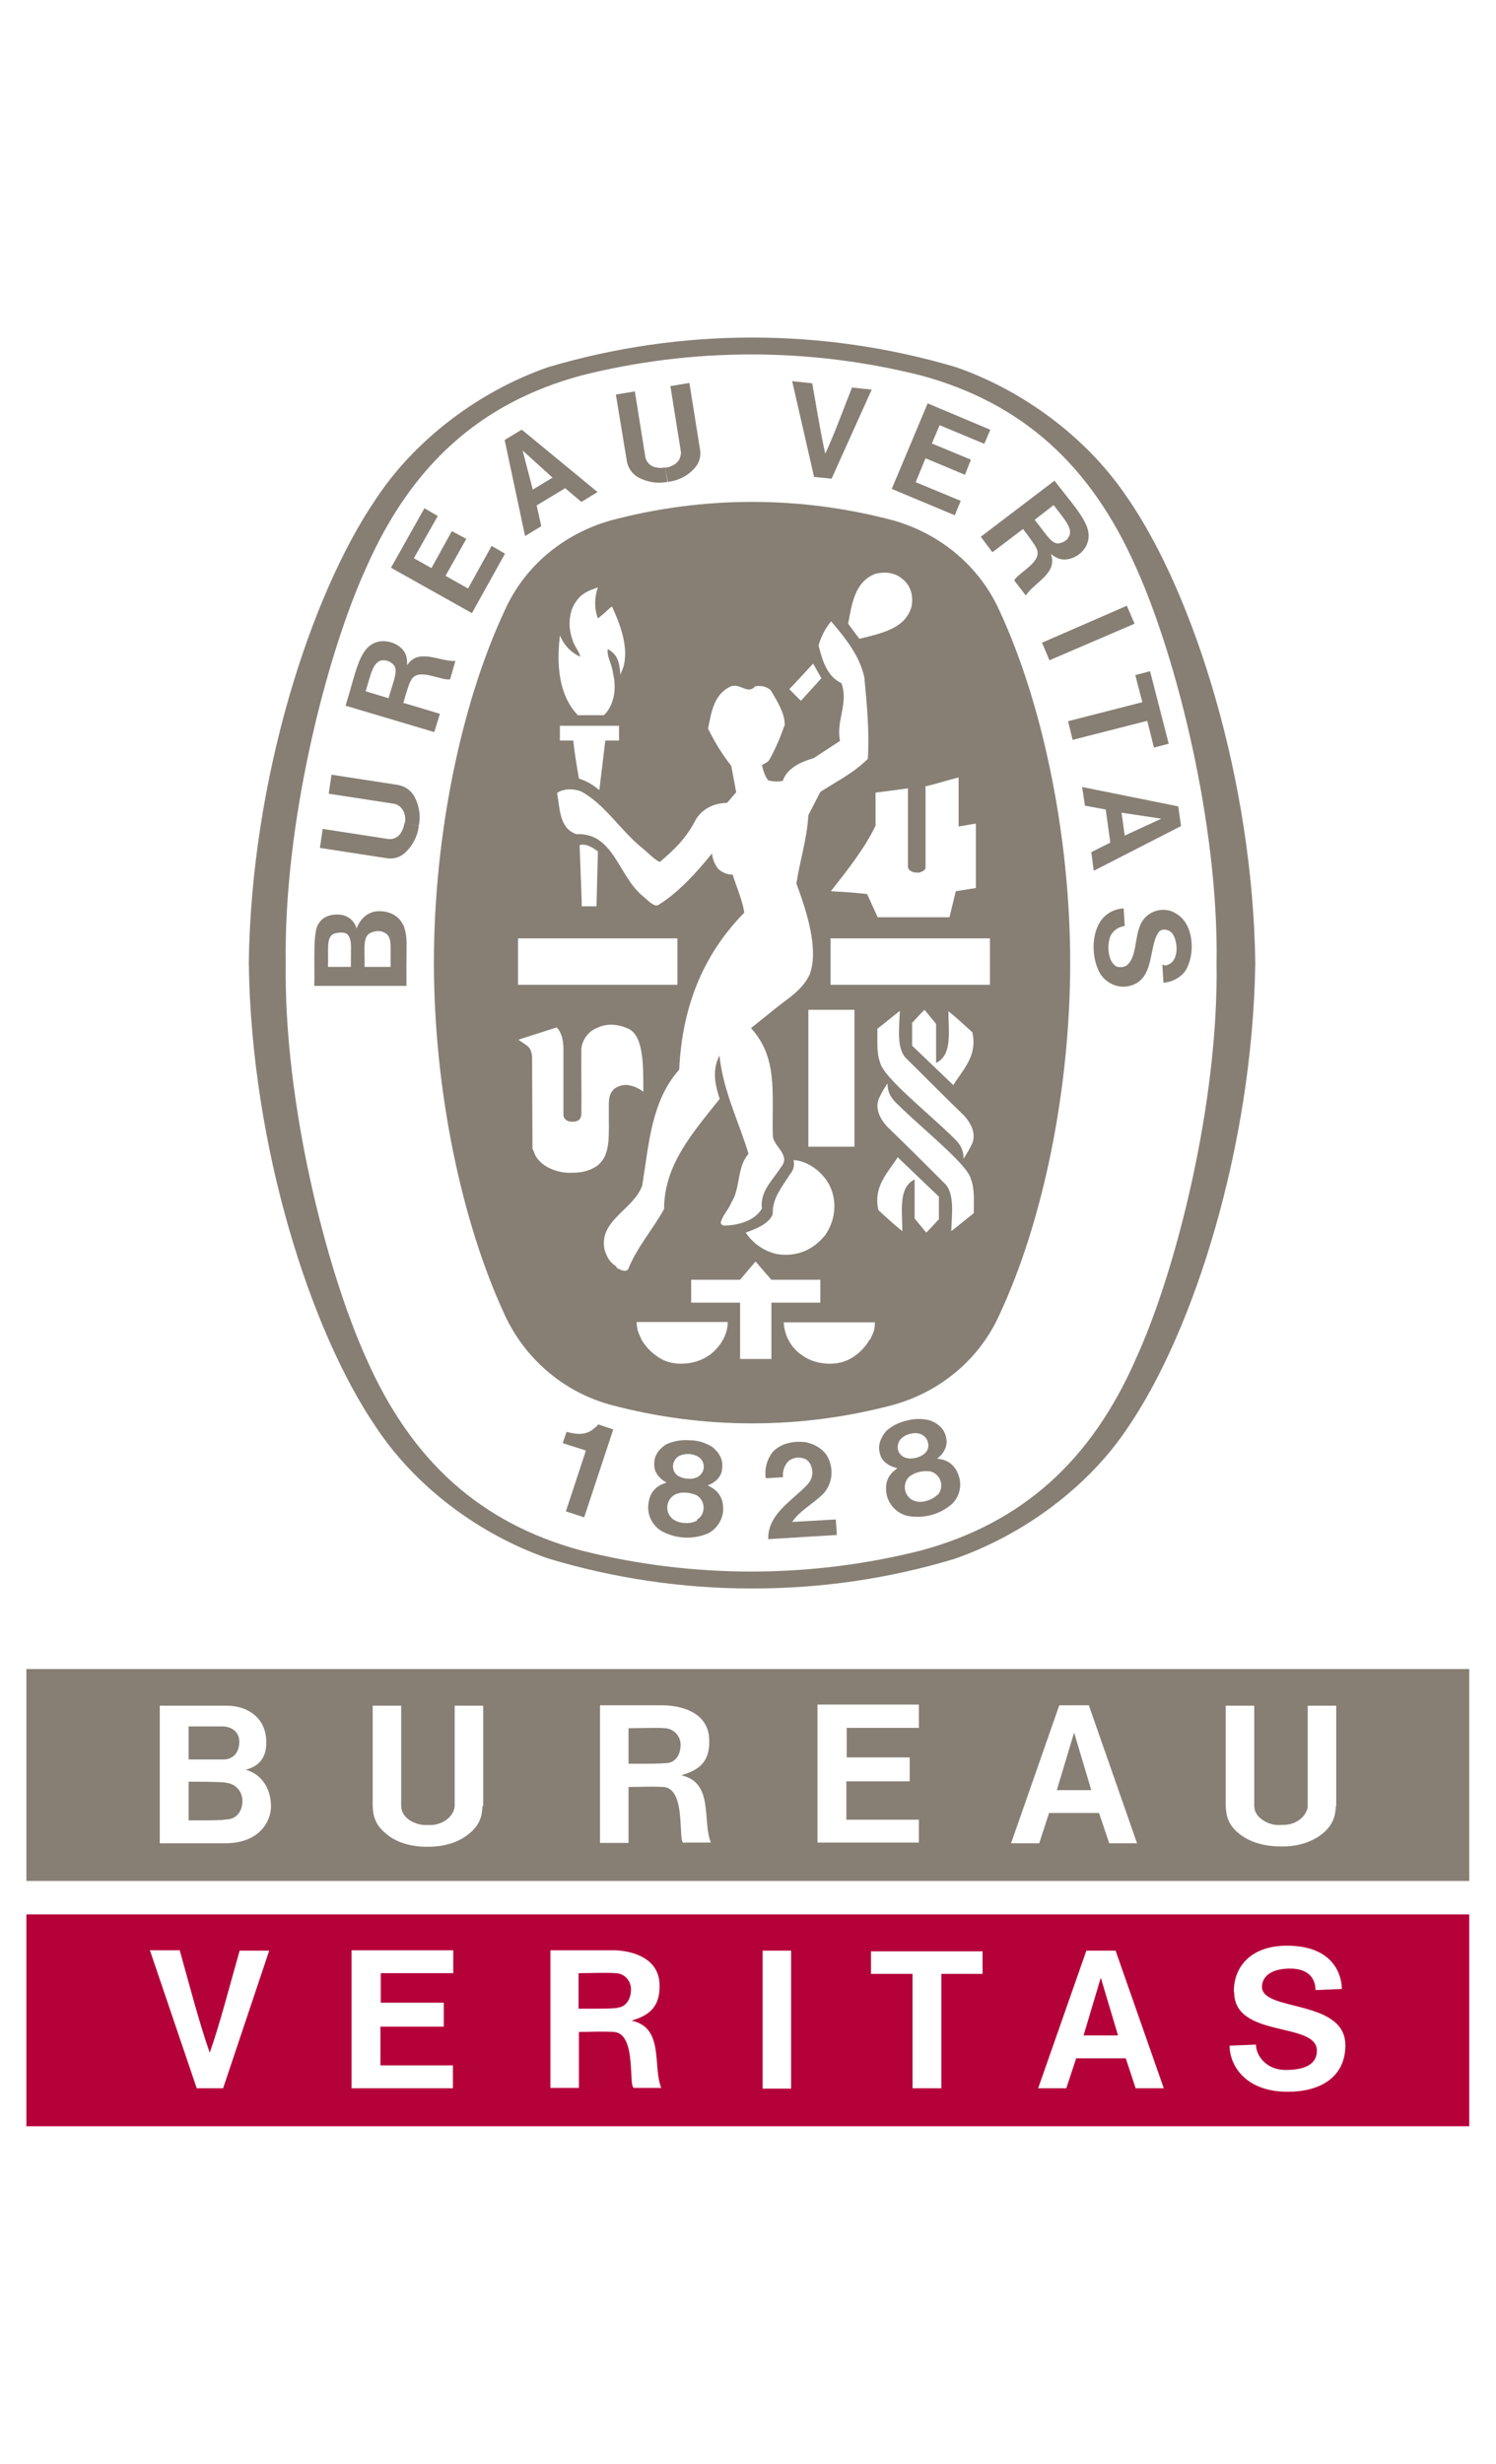 <?xml version="1.0" encoding="UTF-8"?>
<svg id="Capa_1" data-name="Capa 1" xmlns="http://www.w3.org/2000/svg" width="42.51" height="70" viewBox="0 0 42.51 70">
  <path d="M32.06,14.18c-1.12-1.7-2.94-3.07-4.9-3.75-3.78-1.12-7.8-1.12-11.58,0-1.96.68-3.78,2.05-4.9,3.75-1.85,2.71-3.54,7.95-3.61,13.17v.02c.07,5.22,1.76,10.46,3.61,13.17,1.12,1.7,2.94,3.06,4.9,3.74,1.86.56,3.8.85,5.75.85h.08c1.93,0,3.86-.28,5.71-.84,1.96-.68,3.82-2.05,4.94-3.75,1.85-2.71,3.53-7.95,3.61-13.17h0c-.07-5.23-1.75-10.47-3.6-13.18ZM32.28,38.6c-1.27,2.9-3.23,4.67-6.1,5.45-3.17.8-6.5.8-9.67,0-2.87-.78-4.82-2.55-6.1-5.45-1.15-2.54-2.35-7.31-2.29-11.24-.06-3.93,1.13-8.7,2.29-11.24,1.28-2.9,3.23-4.67,6.1-5.45,3.17-.8,6.5-.8,9.67,0,2.87.78,4.82,2.55,6.1,5.45,1.15,2.54,2.35,7.31,2.29,11.24.06,3.93-1.13,8.7-2.29,11.24Z" fill="#877f74"/>
  <path d="M21.83,43.72c-.01-.72.69-1.08,1.13-1.56.13-.15.16-.35.08-.53-.04-.1-.12-.18-.23-.2-.13-.04-.28-.01-.39.07-.13.12-.19.3-.17.47l-.49.03c-.04-.26.03-.53.19-.74.23-.25.57-.32.91-.29.27.04.58.21.69.49.14.32.09.69-.13.95-.29.31-.67.48-.91.83l1.24-.07c.01.15.02.3.03.44l-1.96.12" fill="#877f74"/>
  <path d="M17.42,40.61v.02s-.82,2.48-.82,2.48l-.52-.17.56-1.7v-.03c-.2-.07-.45-.14-.65-.21l.11-.32c.26.07.53.11.76-.08.05-.04.1-.08.14-.13l.42.14" fill="#877f74"/>
  <path d="M27.26,41.99c-.06-.24-.2-.44-.47-.52l-.16-.03c.16-.11.31-.34.26-.57-.04-.26-.22-.42-.45-.51-.22-.06-.45-.06-.67,0-.22.05-.43.15-.59.3-.16.19-.25.42-.17.66.05.22.3.36.49.39l-.12.1c-.21.2-.23.43-.18.68.07.27.28.49.55.57.46.1.94-.02,1.29-.32.21-.19.29-.49.22-.76M25.55,41.28c-.07-.13-.05-.29.05-.4.07-.07.16-.12.26-.14.1-.03.2-.03.29,0,.14.05.23.18.23.33,0,.09-.04.17-.11.23-.07.06-.16.1-.25.12-.09.02-.18.03-.27,0-.09-.02-.16-.08-.2-.15h0ZM26.64,42.47c-.09.08-.19.14-.31.17-.12.04-.24.04-.35,0-.12-.04-.21-.14-.25-.26-.05-.17,0-.35.14-.45.08-.05.16-.09.25-.11.09-.02.18-.03.28-.02.17.02.31.16.34.33.02.12-.01.25-.1.35h0Z" fill="#877f74"/>
  <path d="M20.55,42.92c.01-.25-.06-.48-.3-.64l-.14-.08c.19-.06.4-.24.41-.47.04-.26-.09-.47-.28-.62-.19-.12-.41-.19-.64-.19-.23-.02-.45.02-.66.11-.21.13-.36.32-.35.58-.01.23.18.43.35.51l-.15.06c-.26.13-.35.34-.37.6-.02.28.12.55.36.71.41.23.9.26,1.33.08.25-.12.42-.38.44-.66M19.13,41.73c-.03-.14.04-.29.16-.36.18-.09.4-.08.57.03.12.09.17.24.12.38-.03.08-.09.15-.17.19-.09.04-.18.05-.27.04-.09,0-.18-.03-.26-.07-.08-.05-.13-.12-.15-.21h0ZM19.81,43.2c-.11.06-.23.08-.35.07-.12,0-.24-.04-.34-.11-.1-.08-.16-.2-.16-.33,0-.17.11-.33.27-.39.09-.03.18-.04.27-.03.09,0,.18.03.27.06.2.1.28.35.18.55-.03.07-.09.12-.15.16h0Z" fill="#877f74"/>
  <polyline points="32.24 17.72 29.82 18.76 29.61 18.26 32.02 17.21 32.24 17.72" fill="#877f74"/>
  <path d="M23.13,13.54l-.62-2.71.57.06c.12.67.24,1.43.37,2,.25-.53.51-1.25.76-1.88l.56.06-1.14,2.53-.5-.05" fill="#877f74"/>
  <polyline points="12.84 15.09 12.26 16.14 11.76 15.86 12.44 14.66 12.06 14.44 11.11 16.13 13.41 17.42 14.35 15.73 13.97 15.51 13.3 16.72 12.66 16.36 13.25 15.31 12.84 15.09" fill="#877f74"/>
  <path d="M11.45,26.27c-.13-.28-.43-.4-.74-.38-.27.03-.47.21-.58.49-.05-.21-.23-.36-.44-.39-.26-.03-.52.04-.64.26-.17.22-.1,1.2-.12,1.76h2.62v-.19c-.01-1.04.05-1.16-.09-1.55M9.97,27.47h-.65c.02-.6-.08-.93.29-.97.22-.02.28.03.33.16s.03.27.03.8h0ZM11.1,27.47h-.74c.01-.59-.08-.93.27-1,.12-.04.26-.01.36.07.15.14.1.38.11.92h0Z" fill="#877f74"/>
  <polyline points="32.26 19.18 32.68 19.07 33.21 21.13 32.79 21.24 32.6 20.48 30.48 21.02 30.35 20.49 32.46 19.95 32.26 19.18" fill="#877f74"/>
  <path d="M18.97,13.69c-.28.06-.58.01-.84-.13-.17-.1-.29-.27-.32-.47l-.31-1.88.54-.09.3,1.88c.04.15.16.26.31.28.08.02.17.02.25,0" fill="#877f74"/>
  <path d="M18.98,13.69c.29-.03.56-.17.75-.38.14-.15.2-.35.16-.55l-.3-1.88-.54.09.3,1.88c0,.15-.07.29-.21.36-.07.04-.15.07-.24.08" fill="#877f74"/>
  <path d="M33.48,22.91l-2.73-.55.08.53.59.11.13.94-.54.27.07.53,2.48-1.27-.08-.56M31.96,23.74l-.09-.65,1.13.17h0l-1.04.48Z" fill="#877f74"/>
  <path d="M33.08,27.43h.05s.06-.02.06-.02l.04-.02c.17-.09.22-.33.2-.51s-.07-.38-.24-.45c-.09-.03-.21-.03-.27.06-.3.44-.09,1.37-.86,1.53-.31.06-.63-.09-.8-.36-.24-.42-.26-1.09.02-1.5.15-.21.39-.34.65-.35l.03.5c-.17.02-.32.12-.4.27-.11.26-.08.68.11.84.07.08.24.07.33.02.3-.22.24-.76.39-1.13.13-.36.54-.55.9-.42.1.04.19.1.27.17.35.33.37.98.2,1.37-.09.27-.39.47-.7.49l-.03-.51h.04" fill="#877f74"/>
  <path d="M11.9,23.46c-.03.29-.17.56-.38.76-.15.14-.35.2-.55.16l-1.88-.29.08-.54,1.88.29c.15.01.29-.07.36-.21.04-.07.07-.15.08-.24" fill="#877f74"/>
  <path d="M11.9,23.46c.06-.29.01-.58-.13-.84-.1-.17-.27-.29-.47-.32l-1.88-.29-.08.54,1.88.29c.14.04.25.16.28.31.02.08.02.17,0,.25" fill="#877f74"/>
  <path d="M14.82,12.21l-.48.29.58,2.73.46-.28-.13-.59.81-.49.46.39.46-.28-2.15-1.77M15.14,13.91l-.29-1.11h0s0,0,0,0l.85.77-.56.34Z" fill="#877f74"/>
  <polyline points="27.59 13.06 26.48 12.6 26.7 12.08 27.97 12.61 28.14 12.21 26.36 11.46 25.34 13.89 27.13 14.64 27.3 14.23 26.02 13.7 26.3 13.02 27.42 13.49 27.59 13.06" fill="#877f74"/>
  <path d="M11.57,18.9c0-.18-.01-.33-.16-.48-.16-.15-.38-.22-.6-.2-.59.09-.66.76-.99,1.83l2.52.75.16-.52-1-.3h-.04c.07-.25.16-.56.21-.63.18-.42.85,0,1.12-.05l.15-.52c-.45.02-1.05-.38-1.37.12M11.05,19.84l-.66-.2c.14-.45.21-.9.52-.88.11,0,.22.06.29.15.12.16-.04.49-.16.93h0Z" fill="#877f74"/>
  <path d="M29.96,13.66l-2.09,1.59.33.44.83-.63.04-.03c.15.2.35.46.37.53.23.39-.49.69-.62.93l.33.43c.24-.38.92-.63.71-1.18.15.11.27.18.48.15.22-.04.41-.17.52-.37.27-.53-.23-.99-.9-1.87M30.35,15.29c-.07.09-.18.14-.29.15-.2,0-.37-.32-.66-.67l.54-.42c.28.38.61.7.4.94h0Z" fill="#877f74"/>
  <g>
    <path d="M18.9,49.1c-.23-.02-.65,0-1.04,0v1.01c.75,0,.87,0,1.1-.02h0c.23-.02.38-.23.38-.52,0-.25-.2-.46-.45-.47Z" fill="#877f74"/>
    <polygon points="30.52 49.23 30.03 50.86 31.01 50.86 30.52 49.22 30.52 49.23" fill="#877f74"/>
    <path d="M.75,47.42v6.02h41v-6.02H.75ZM6.39,52.37h-1.85v-3.91h1.89c.6,0,1.08.33,1.13.92.04.42-.09.78-.58.9.44.12.72.52.72,1.04,0,.44-.34,1.05-1.3,1.05ZM13.71,51.31c-.01.29-.08.54-.36.77-.32.28-.76.39-1.2.39h-.01c-.44,0-.88-.11-1.19-.39-.28-.23-.35-.48-.36-.77v-2.85h.81v2.85c0,.23.19.41.39.48.12.05.24.07.37.06h0c.13.01.25-.01.37-.06.2-.08.38-.27.39-.48v-2.85h.81v2.85ZM19.43,52.36c-.18,0,.09-1.55-.58-1.59-.38-.02-.61,0-.99,0v1.59s-.81,0-.81,0v-3.91c.75,0,1.18,0,1.85,0,.6.03,1.21.27,1.25.93.05.76-.39.93-.79,1.06h0c.93.2.59,1.29.84,1.91h-.77ZM26.12,49.09h-2.06v.84h1.79s0,.68,0,.68h-1.8v1.09s2.06,0,2.06,0v.65h-2.88v-3.92h2.88v.65ZM31.52,52.37l-.29-.86h-1.42l-.28.86h-.8l1.37-3.92h.84,0s1.37,3.92,1.37,3.92h-.8ZM37.96,51.31c-.01.29-.09.54-.36.77-.32.27-.76.39-1.2.38h-.01c-.44,0-.88-.11-1.2-.38-.28-.23-.35-.48-.36-.77v-2.85h.81v2.85c0,.23.19.4.39.48.12.05.24.07.37.06h0c.13,0,.25-.01.37-.06.2-.08.38-.27.39-.48v-2.85h.81v2.85Z" fill="#877f74"/>
    <path d="M.75,60.41h41v-6.02H.75v6.02ZM35.06,56.58c0-.7.48-1.3,1.51-1.3,1.44,0,1.56.98,1.56,1.23l-.75.03c0-.32-.19-.61-.72-.61-.57,0-.8.25-.8.52,0,.71,2.37.34,2.37,1.66,0,.88-.68,1.32-1.64,1.32-1.19,0-1.65-.74-1.65-1.31h0s.75-.03.75-.03c0,.31.29.72.84.72.42,0,.89-.09.89-.55,0-.83-2.35-.34-2.35-1.66ZM30.86,55.42h.84,0l1.37,3.91h-.8l-.28-.85h-1.41l-.28.85h-.8l1.37-3.91ZM24.76,55.44h3.16v.64h-1.17v3.25h-.82v-3.25s-1.18,0-1.18,0v-.64ZM21.67,55.42h.81v3.92h-.81v-3.92ZM15.64,55.41c.75,0,1.18,0,1.85,0,.6.03,1.21.28,1.25.93.04.76-.39.94-.79,1.07h0c.93.2.59,1.29.84,1.91h-.77c-.18,0,.09-1.55-.58-1.59-.38-.02-.61,0-.99,0v1.59s-.81,0-.81,0v-3.91ZM10,55.41h2.88v.65s-2.06,0-2.06,0v.84h1.79v.68h-1.8s0,1.1,0,1.1h2.06v.65s-2.88,0-2.88,0v-3.92ZM5.11,55.42c.27.97.56,2.08.85,2.9.29-.82.57-1.92.85-2.9h.84l-1.31,3.91h-.75s-1.33-3.92-1.33-3.92h.86Z" fill="#b5013a"/>
    <path d="M17.55,57.04h0c.23-.02.38-.23.38-.52,0-.25-.19-.46-.45-.46-.23-.02-.65,0-1.04,0v1.01c.75,0,.86,0,1.1-.02Z" fill="#b5013a"/>
    <polygon points="31.28 56.19 31.28 56.19 30.79 57.83 31.77 57.83 31.28 56.19" fill="#b5013a"/>
    <path d="M6.4,50.64c-.39-.02-.75-.02-1.04-.02h0v1.1c.81,0,.84,0,1.12-.03s.41-.28.41-.52c0-.28-.21-.51-.49-.52Z" fill="#877f74"/>
    <path d="M6.8,49.49c0-.3-.23-.44-.49-.44h-.95v.94h.98c.28,0,.46-.19.46-.51Z" fill="#877f74"/>
  </g>
  <path d="M28.41,17.37c-.56-1.26-1.66-2.19-3.01-2.58-1.31-.35-2.66-.53-4.01-.53h-.04c-1.35,0-2.7.18-4.01.53-1.35.39-2.45,1.31-3.01,2.58-1.21,2.59-2,6.32-2,9.98s.8,7.39,2,9.98c.57,1.26,1.67,2.21,3.01,2.58,1.31.35,2.66.53,4.01.53h.04c1.35,0,2.7-.18,4.01-.53,1.34-.38,2.45-1.31,3.01-2.58,1.21-2.59,2-6.32,2-9.98s-.8-7.39-2-9.98ZM26.08,24.8s.22-.04.22-.15v-2.31c.32-.07.64-.18.94-.25v1.39c.18-.02.27-.05.49-.08v1.83l-.57.09-.18.74h-2.04l-.3-.66c-.49-.05-.53-.05-1.03-.08.47-.6.95-1.2,1.27-1.86v-.94l.92-.12v2.23c0,.08.11.16.23.16h.05ZM24.89,16.3c.23-.06.54-.04.74.14.26.19.33.51.27.8-.18.64-.9.76-1.48.91l-.32-.43c.11-.56.18-1.19.78-1.42h0ZM23.11,18.86l.23.41-.58.64c-.16-.15-.17-.17-.33-.33.3-.32.33-.35.67-.72h0ZM15.89,17.99h0c.1.3.31.54.6.67-.03-.16-.18-.31-.22-.48-.13-.33-.12-.8.1-1.09.15-.23.37-.32.62-.4-.1.28-.11.59,0,.88.1-.08.2-.16.29-.25.03-.03.07-.06.11-.09.22.48.48,1.14.33,1.7l-.09.24c-.03-.4-.1-.58-.36-.73-.03.23.11.39.15.69.11.46.02.92-.26,1.19h-.74c-.57-.6-.61-1.51-.5-2.33h0ZM17.59,20.62v.42h-.39l-.17,1.41c-.17-.15-.36-.26-.58-.33-.1-.6-.11-.64-.16-1.08h-.38v-.42c.66,0,1.02,0,1.68,0ZM14.72,26.66h4.53v1.32h-4.53v-1.32ZM16.47,24.01c.19-.05.37.07.52.18-.02.76-.02.76-.04,1.56h-.42v-.13c-.02-.61-.04-1.01-.06-1.61h0ZM16.19,33.32c-.11,0-.21-.01-.32-.04-.2-.05-.47-.16-.64-.42l-.03-.06-.03-.08-.04-.09v-.13s-.01-2.46-.01-2.46c-.02-.31-.14-.32-.39-.5l.09-.03,1-.32c.14.15.18.35.19.56v1.92c0,.12.1.2.25.2.17,0,.24-.06.26-.2.01-.86-.01-1.1,0-1.89.04-.27.22-.5.48-.59.28-.13.61-.08.86.04.44.21.42,1.08.42,1.79-.11-.09-.24-.15-.38-.18-.15-.04-.31,0-.44.09-.14.13-.16.26-.16.49-.01.82.08,1.38-.33,1.7-.26.18-.51.2-.76.2h0ZM17.52,35.99c-.22-.15-.27-.28-.34-.48-.18-.84.83-1.14,1.07-1.83.19-1.16.25-2.39,1.05-3.29.08-1.71.63-3.22,1.85-4.46-.06-.38-.22-.72-.33-1.08-.15,0-.3-.06-.41-.16-.1-.13-.16-.28-.18-.44-.42.52-.95,1.11-1.52,1.46-.11.06-.24-.07-.43-.24-.71-.56-.83-1.82-1.9-1.77-.49-.16-.47-.74-.55-1.17.18-.13.48-.13.69-.04.67.36,1.12,1.12,1.75,1.62.17.14.32.31.48.38.42-.36.75-.67,1.03-1.22.2-.31.52-.45.88-.46l.26-.3-.14-.75c-.26-.33-.48-.69-.66-1.06.09-.43.15-.93.59-1.17.29-.18.52.23.75-.03.15-.03.32,0,.44.11.18.31.39.62.4.98-.12.34-.26.68-.44,1-.04.07-.14.1-.21.15.04.15.08.31.18.43.13.04.27.04.41.02.13-.38.54-.55.88-.65l.75-.49c-.12-.57.25-1.07.04-1.64-.43-.2-.55-.69-.65-1.07.07-.25.19-.49.36-.69l.02.03c.41.48.79.97.92,1.56.07.76.15,1.53.1,2.32-.41.41-.89.64-1.35.94l-.34.66c-.04.68-.24,1.29-.34,1.94.29.79.64,1.85.38,2.58-.2.44-.61.68-.91.92l-.76.61c.77.85.59,1.82.62,3.05,0,.3.52.55.24.89-.24.38-.61.69-.55,1.19-.24.4-.8.48-1.07.48-.05,0-.1-.04-.1-.09,0,0,0,0,0,0,.06-.21.22-.36.3-.56.27-.42.15-1,.49-1.39-.28-.92-.71-1.77-.82-2.74v-.06c-.24.45-.11.89,0,1.24-.76.96-1.58,1.87-1.58,3.13-.32.58-.78,1.1-1.02,1.71-.08.1-.23.01-.33-.04h0ZM22.55,32.96c.44.02.89.39,1.06.8.18.44.11.94-.16,1.33-.34.42-.81.63-1.37.54-.37-.08-.68-.3-.89-.61.28-.1.69-.26.77-.54-.02-.43.27-.77.49-1.12.1-.11.13-.26.1-.4h0ZM22.97,32.58v-3.89c.56,0,.74,0,1.31,0v3.89h-1.31ZM20.14,38.51c-.36.26-.96.32-1.35.1-.23-.13-.43-.32-.56-.55-.1-.21-.13-.28-.14-.5h2.59c0,.36-.21.71-.53.95h0ZM21.92,38.61h-.89v-1.6h-1.39v-.65h1.39l.44-.52c.21.25.23.27.45.52h1.39v.65h-1.39v1.6ZM24.71,38.06c-.13.23-.32.42-.56.55-.4.22-1,.16-1.35-.1-.32-.21-.51-.56-.53-.94h2.59c0,.22-.04.29-.14.5h0ZM26.67,34.65c-.14.15-.19.21-.35.37l-.33-.4v-1.11c-.47.23-.35.89-.35,1.47-.28-.23-.41-.35-.68-.6-.15-.66.25-1.04.55-1.5l1.17,1.12v.65ZM25.72,30.04c.6.59,1.13,1.13,1.67,1.65.2.22.36.52.23.81-.07.15-.15.28-.24.42,0-.28-.12-.44-.28-.59-.73-.72-1.99-1.71-2.09-2.14-.11-.28-.07-.63-.08-.96.21-.16.38-.31.64-.51-.02.51-.09,1.02.15,1.32h0ZM27.67,34.47c-.21.16-.38.31-.64.51.02-.5.09-1.02-.15-1.32-.59-.59-1.13-1.13-1.67-1.65-.2-.22-.36-.52-.23-.81.07-.15.15-.29.24-.42,0,.28.12.44.28.59.73.72,1.99,1.71,2.09,2.13.11.29.08.63.08.96h0ZM27.09,30.83l-1.17-1.12v-.65c.14-.15.19-.21.35-.37l.33.4v1.11c.47-.23.35-.89.35-1.47.28.23.42.36.68.6.15.66-.25,1.04-.55,1.51h0ZM28.13,27.98h-4.53v-1.32h4.53v1.32Z" fill="#877f74"/>
</svg>